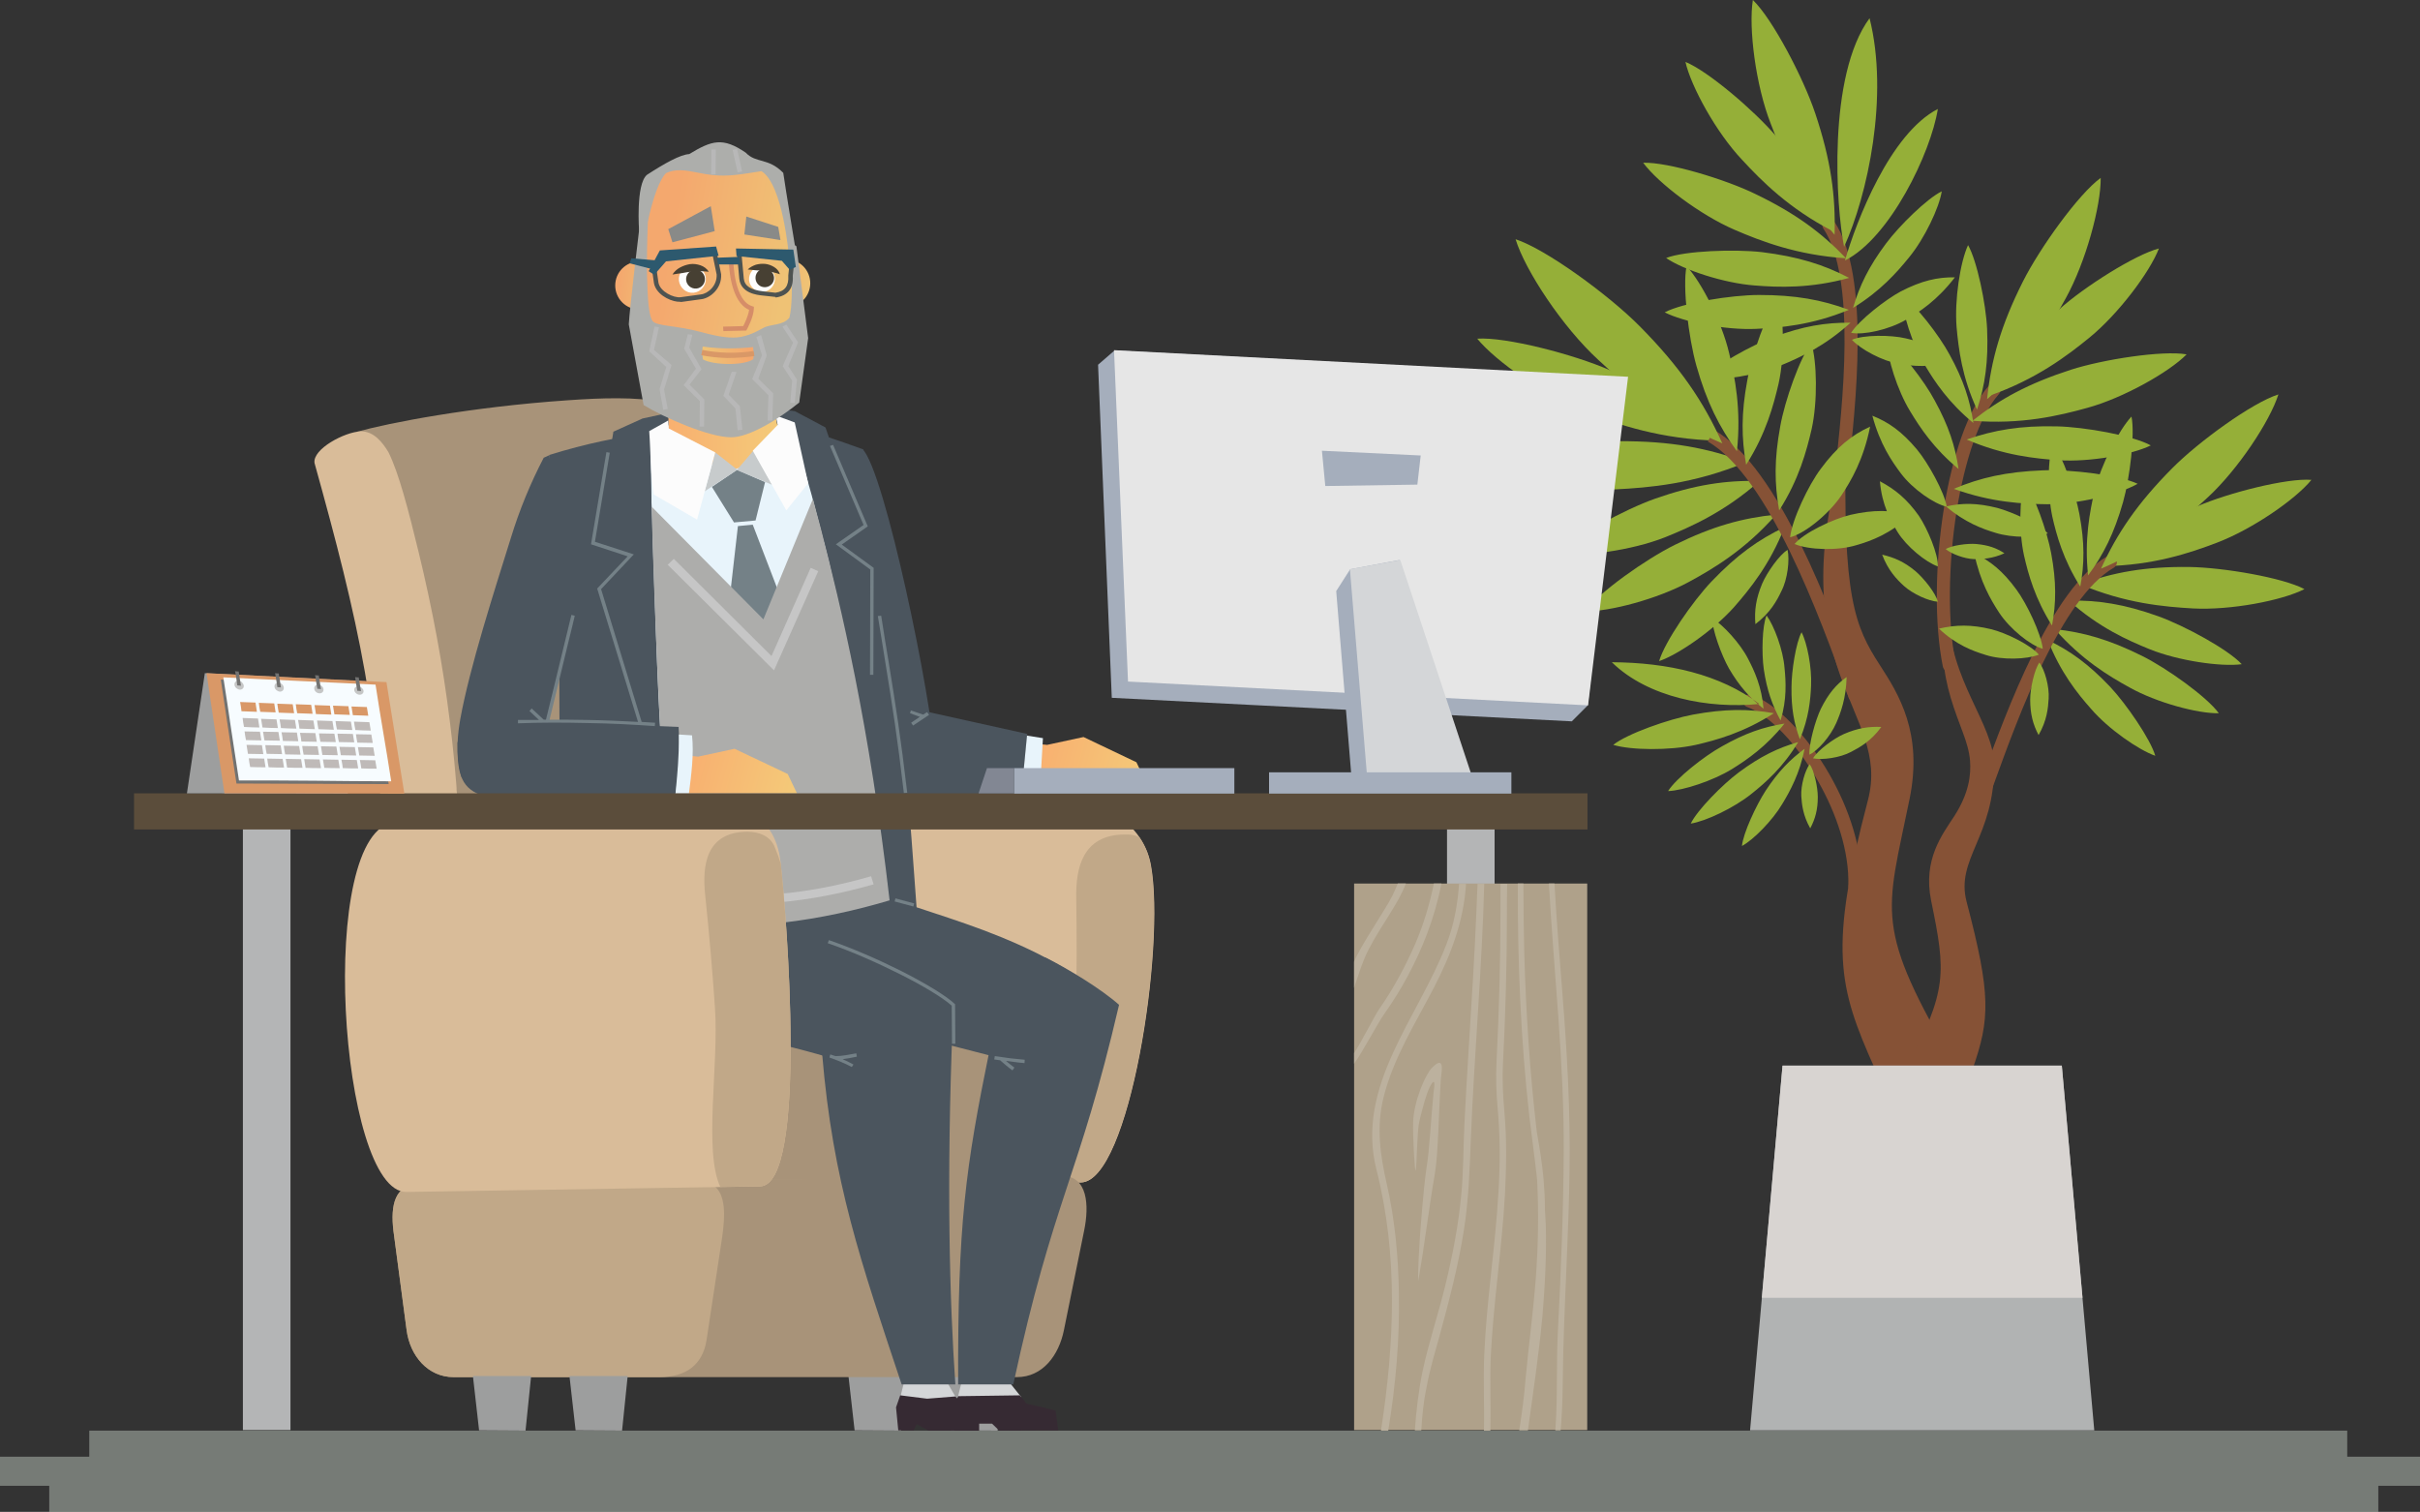 <svg width="493" height="308" viewBox="0 0 493 308" fill="none" xmlns="http://www.w3.org/2000/svg">
<rect x="0" y="0" width="493" height="308" fill="#333333" stroke="none"/>
<g clip-path="url(#clip0_349_5090)">
<path opacity="0.42" fill-rule="evenodd" clip-rule="evenodd" d="M493 302.693H0V296.758H493V302.693ZM478.178 296.758V291.45H18.185V296.758H478.178ZM484.506 308V302.693H10.033V308H484.506Z" fill="#D3DED3"/>
<path fill-rule="evenodd" clip-rule="evenodd" d="M233.39 159.222L231.509 155.284L220.734 150.148L213.323 151.746L211.556 151.575L211.328 159.279L233.39 159.222Z" fill="url(#paint0_linear_349_5090)"/>
<path fill-rule="evenodd" clip-rule="evenodd" d="M174.102 291.393L172.848 280.322H184.705L183.565 291.45L174.102 291.393ZM193.769 291.393L192.515 280.322H204.373L203.233 291.45L193.769 291.393Z" fill="#9D9E9E"/>
<path fill-rule="evenodd" clip-rule="evenodd" d="M146.111 167.497L206.938 162.247C222.501 160.877 232.706 166.698 234.473 176.285C237.494 192.95 230.083 240.773 220.221 240.887L142.349 241.743C128.667 242.029 129.864 168.924 146.111 167.497Z" fill="#D9BC99"/>
<path fill-rule="evenodd" clip-rule="evenodd" d="M232.078 170.521C233.275 172.233 234.073 174.174 234.415 176.285C237.436 192.949 230.025 240.773 220.163 240.887L216.572 240.944C214.747 232.898 218.966 216.975 219.194 205.904C219.365 198.371 219.365 190.495 219.251 182.905C219.137 176.913 220.505 170.065 229.056 170.008C230.196 169.951 231.223 170.122 232.078 170.521Z" fill="#C1A888"/>
<path d="M212.867 210.07H146.453V240.373H212.867V210.07Z" fill="#A89379"/>
<path fill-rule="evenodd" clip-rule="evenodd" d="M85.627 241.173L216.345 239.575C221.59 239.518 221.932 245.567 220.848 250.76L216.744 270.962C215.718 276.099 212.411 280.55 207.167 280.55H92.411C87.166 280.55 83.518 276.213 82.834 270.962L80.154 250.76C79.527 245.51 80.382 241.23 85.627 241.173Z" fill="#A89379"/>
<path fill-rule="evenodd" clip-rule="evenodd" d="M85.627 241.172L145.314 241.458C147.936 243.227 147.708 247.792 147.138 251.901L143.945 272.96C143.147 278.153 139.613 280.55 134.368 280.55H92.411C87.166 280.55 83.518 276.213 82.834 270.962L80.154 250.76C79.527 245.51 80.382 241.172 85.627 241.172Z" fill="#C1A888"/>
<path fill-rule="evenodd" clip-rule="evenodd" d="M91.098 216.005C104.153 205.676 134.709 194.49 147.764 184.161C154.49 162.418 152.723 110.428 145.426 89.484C142.405 80.809 129.977 80.524 115.554 81.551C95.716 82.921 79.127 86.174 72.799 87.943C82.49 112.825 92.523 151.403 93.264 164.301C94.006 176.97 93.835 189.982 91.098 216.005Z" fill="#A89379"/>
<path fill-rule="evenodd" clip-rule="evenodd" d="M64.077 94.334C63.621 91.481 70.234 88 73.426 87.886C76.163 87.772 77.987 90.225 79.127 92.109C81.236 96.332 83.175 103.808 85.284 112.482C88.134 124.238 90.243 135.595 91.612 146.724C94.462 169.209 94.462 190.838 92.239 213.095C91.213 221.484 75.536 220.228 76.277 211.325C77.189 200.996 78.215 191.808 78.158 180.965C77.987 147.58 72.856 125.893 64.077 94.334Z" fill="#D9BC99"/>
<path fill-rule="evenodd" clip-rule="evenodd" d="M227.803 204.762C222.558 200.482 215.774 196.487 211.271 194.205C201.238 189.24 192.344 186.786 182.14 183.305L181.114 177.769C169.998 174.002 127.47 171.035 121.199 177.312C122.681 188.498 124.677 199.056 127.983 206.018C137.104 208.072 160.42 212.41 172.278 216.519L185.732 210.926L212.525 217.831L227.803 204.762Z" fill="#4B555E"/>
<path fill-rule="evenodd" clip-rule="evenodd" d="M184.819 278.952L183.451 284.488L189.38 285.572L194.853 284.887L192.857 281.463L193.313 278.496L184.819 278.952Z" fill="#D4D6D8"/>
<path fill-rule="evenodd" clip-rule="evenodd" d="M196.506 279.123L195.023 285.058H200.781L208.078 284.659L205.798 281.805L204.373 278.552L196.506 279.123Z" fill="#D4D6D8"/>
<path fill-rule="evenodd" clip-rule="evenodd" d="M206.424 282.034H195.193C195.079 249.39 196.675 237.977 201.635 213.722C202.718 208.244 206.253 193.292 213.093 195.118C217.54 197.344 224.324 201.453 227.972 204.706C219.706 240.259 214.633 243.969 206.424 282.034Z" fill="#4B555E"/>
<path fill-rule="evenodd" clip-rule="evenodd" d="M167.488 214.693C169.655 240.773 175.355 257.038 183.678 282.034H194.624C193.484 265.37 192.743 241.115 194.111 207.502L167.488 214.693Z" fill="#4B555E"/>
<path fill-rule="evenodd" clip-rule="evenodd" d="M118.576 101.011C118.576 101.011 119.488 93.707 121.826 91.88C123.479 90.625 131.859 88.456 134.766 87.029C137.503 85.66 138.7 85.032 142.348 83.092C152.154 84.747 162.928 87.087 167.66 89.997C178.206 131.657 182.481 146.609 181.056 180.565L122.567 183.019C117.151 129.089 124.391 136.109 118.576 101.011Z" fill="#E8F4FB"/>
<path fill-rule="evenodd" clip-rule="evenodd" d="M181.398 157.224L178.092 121.043L175.697 91.481C180.201 95.761 189.892 142.615 190.519 154.77L181.398 157.224Z" fill="#4B555E"/>
<path fill-rule="evenodd" clip-rule="evenodd" d="M150.158 95.704L155.859 98.215L153.921 106.034L149.531 106.433L145.027 99.185L150.158 95.704ZM150.044 171.606L148.676 121.67L150.329 107.175L153.35 106.89L158.481 120.244L163.555 170.578L162.016 174.288L159.849 179.196L157.74 183.59L155.004 179.652L152.153 175.258L150.044 171.606Z" fill="#748187"/>
<path fill-rule="evenodd" clip-rule="evenodd" d="M132.258 88.228C132.258 88.228 133.512 128.347 134.14 141.758C135.223 164.928 138.13 201.281 138.13 201.281C133.968 202.08 120.173 201.053 115.27 200.14C115.27 193.063 114.586 182.848 114.301 168.695C113.788 146.952 114.073 142.215 113.845 128.747C113.617 116.705 111.85 95.019 111.85 95.019L111.907 92.679C119.432 90.34 126.044 89.027 132.258 88.228Z" fill="#4B555E"/>
<path fill-rule="evenodd" clip-rule="evenodd" d="M161.332 87.087C172.848 124.182 177.864 158.423 182.482 193.349C185.218 192.664 184.648 194.262 187.327 192.721C186.529 182.905 185.959 173.432 185.047 162.874C184.591 157.281 178.434 104.208 178.434 104.208L175.812 91.538C170.738 89.712 166.064 88 161.332 87.087Z" fill="#4B555E"/>
<path fill-rule="evenodd" clip-rule="evenodd" d="M158.538 87.201C158.538 87.201 154.604 95.019 149.36 95.59C143.887 96.218 136.191 87.258 136.191 87.258L135.678 73.79L155.687 73.676L158.538 87.201Z" fill="url(#paint1_linear_349_5090)"/>
<path fill-rule="evenodd" clip-rule="evenodd" d="M145.711 92.166L150.215 95.704L143.545 100.099L145.711 92.166Z" fill="#C7CBCC"/>
<path fill-rule="evenodd" clip-rule="evenodd" d="M153.465 91.824L150.102 95.761L157.342 98.786L153.465 91.824Z" fill="#C7CBCC"/>
<path fill-rule="evenodd" clip-rule="evenodd" d="M124.961 87.943L130.89 85.26L136.134 84.119L136.191 86.63L132.486 87.886L132.885 112.996L121.312 110.2L124.961 87.943Z" fill="#4B555E"/>
<path fill-rule="evenodd" clip-rule="evenodd" d="M136.191 87.258L145.712 92.166L142.006 105.862L133.17 100.726C132.429 95.59 132.6 92.566 132.258 87.829L136.134 85.66L136.191 87.258Z" fill="#FCFCFC"/>
<path fill-rule="evenodd" clip-rule="evenodd" d="M168.173 87.087L161.96 83.777L157.627 83.149L158.368 86.63L163.214 91.823L167.888 110.485C167.888 110.485 174.729 106.376 174.672 106.091L168.173 87.087Z" fill="#4B555E"/>
<path fill-rule="evenodd" clip-rule="evenodd" d="M158.425 86.573L153.352 91.823L160.192 103.979L164.639 98.443L161.903 86.059L158.026 84.633L158.425 86.573Z" fill="#FCFCFC"/>
<path fill-rule="evenodd" clip-rule="evenodd" d="M94.063 158.423L110.595 151.746L116.296 125.608L111.906 92.737L110.766 93.25C108.086 98.387 105.806 103.922 104.096 109.515C100.675 120.472 95.716 135.824 93.778 146.438C93.322 149.178 92.637 153.401 94.063 158.423Z" fill="#4B555E"/>
<path fill-rule="evenodd" clip-rule="evenodd" d="M111.507 149.12L111.393 149.006L111.507 149.12Z" fill="#566669"/>
<path fill-rule="evenodd" clip-rule="evenodd" d="M114.472 153.115L111.508 149.178L114.472 153.115Z" fill="#566669"/>
<path fill-rule="evenodd" clip-rule="evenodd" d="M111.451 149.007L110.881 148.265L111.451 149.007Z" fill="#566669"/>
<path d="M133.397 201.966C130.832 201.966 128.095 201.852 124.789 201.567L124.903 200.425C129.749 200.825 133.511 200.939 137.217 200.711L136.134 187.756L137.274 187.642L138.471 201.738L137.901 201.795C136.419 201.909 134.936 201.966 133.397 201.966ZM128.266 185.987C124.675 185.987 120.97 185.53 116.295 184.56L116.523 183.419C121.027 184.389 124.618 184.788 128.095 184.846L127.924 178.283L129.065 178.226L129.293 185.93H128.723C128.552 185.987 128.438 185.987 128.266 185.987Z" fill="#748187"/>
<path fill-rule="evenodd" clip-rule="evenodd" d="M207.736 284.259L209.161 285.971L211.441 286.485L215.033 287.341L215.603 291.393L203.574 291.45L202.092 290.023H199.47V291.45H194.396L193.883 287.341L195.194 284.43L207.736 284.259Z" fill="#362A33"/>
<path fill-rule="evenodd" clip-rule="evenodd" d="M199.299 287.626L199.356 291.45H189.152L186.758 290.137L186.131 291.393H182.995L182.539 286.713L183.394 284.259L188.867 284.944L194.625 284.488L196.734 286.713L199.299 287.626Z" fill="#362A33"/>
<path fill-rule="evenodd" clip-rule="evenodd" d="M188.41 144.897L209.275 149.52L208.021 162.303L180.201 162.988L182.424 147.123L188.41 144.897Z" fill="#4B555E"/>
<path fill-rule="evenodd" clip-rule="evenodd" d="M209.218 149.862L212.467 150.376L211.84 161.333L208.135 161.105L209.218 149.862Z" fill="#E8F4FB"/>
<path fill-rule="evenodd" clip-rule="evenodd" d="M132.771 103.237L155.517 126.179L165.608 101.639C165.893 102.666 166.862 106.49 167.204 107.631C171.309 123.496 177.123 147.637 181.228 183.419C167.888 187.413 150.9 190.21 137.104 187.528C136.705 183.704 136.42 179.823 136.135 175.943C135.394 165.613 134.881 155.227 134.311 144.897C134.026 139.305 133.798 133.655 133.57 127.948C133.342 122.013 133.114 116.135 132.943 110.314C132.943 109.515 132.771 104.093 132.771 103.237Z" fill="#ADADAB"/>
<path fill-rule="evenodd" clip-rule="evenodd" d="M137.274 113.852L157.169 133.655L165.15 115.678L166.69 116.363L157.682 136.565L136.02 115.05L137.274 113.852ZM177.977 180.166C171.307 182.049 165.036 183.248 158.822 183.818C152.609 184.389 146.509 184.275 140.181 183.533L140.352 181.821C146.566 182.506 152.552 182.62 158.651 182.106C164.751 181.593 170.908 180.394 177.464 178.511L177.977 180.166Z" fill="#C6C6C6"/>
<path fill-rule="evenodd" clip-rule="evenodd" d="M135.051 58.667C134.766 61.349 132.372 63.289 129.692 63.004C127.013 62.719 125.075 60.322 125.36 57.639C125.645 54.957 128.039 53.017 130.719 53.302C133.398 53.588 135.336 55.984 135.051 58.667Z" fill="url(#paint2_linear_349_5090)"/>
<path fill-rule="evenodd" clip-rule="evenodd" d="M165.037 58.21C164.752 60.892 162.358 62.833 159.679 62.547C156.999 62.262 155.061 59.865 155.346 57.183C155.631 54.501 158.026 52.56 160.705 52.846C163.384 53.131 165.323 55.528 165.037 58.21Z" fill="url(#paint3_linear_349_5090)"/>
<path fill-rule="evenodd" clip-rule="evenodd" d="M162.015 64.202C162.871 74.988 159.678 77.67 160.191 82.578C157.968 83.377 152.552 86.174 147.022 86.002C141.493 85.888 135.849 82.807 133.398 82.407C131.402 77.328 128.153 67.341 130.034 51.818C131.231 44.571 131.802 38.521 134.595 35.268C137.73 31.673 143.089 31.273 150.044 32.415C163.27 34.698 160.818 48.794 162.015 64.202Z" fill="url(#paint4_linear_349_5090)"/>
<path fill-rule="evenodd" clip-rule="evenodd" d="M138.015 61.463C136.134 61.235 133.626 59.808 133.227 57.696L132.885 55.3L133.797 55.185L134.139 57.582C134.481 59.408 137.217 60.721 138.643 60.55L142.804 59.979C144.229 59.808 146.111 58.21 145.996 55.927L145.084 51.533L145.996 51.362L146.909 55.87C147.08 58.781 144.685 60.721 142.918 60.949L138.757 61.52C138.586 61.463 138.3 61.463 138.015 61.463Z" fill="#4E5351"/>
<path fill-rule="evenodd" clip-rule="evenodd" d="M136.135 46.682L144.8 42.002L145.598 47.082L136.99 49.364L136.135 46.682Z" fill="#898A88"/>
<path fill-rule="evenodd" clip-rule="evenodd" d="M152.04 44.114L151.641 47.767L158.995 48.908L158.539 46.226L152.04 44.114Z" fill="#898A88"/>
<path fill-rule="evenodd" clip-rule="evenodd" d="M143.774 57.183C143.603 58.667 142.235 59.808 140.753 59.637C139.27 59.466 138.187 58.096 138.301 56.612C138.472 55.072 139.84 53.987 141.323 54.158C142.862 54.33 143.945 55.699 143.774 57.183Z" fill="#FEFEFE"/>
<path fill-rule="evenodd" clip-rule="evenodd" d="M157.854 57.126C157.683 58.552 156.372 59.637 154.947 59.465C153.522 59.294 152.439 57.982 152.61 56.555C152.781 55.128 154.092 54.044 155.517 54.215C156.942 54.386 158.025 55.699 157.854 57.126Z" fill="#FEFEFE"/>
<path fill-rule="evenodd" clip-rule="evenodd" d="M136.99 55.927C137.389 55.3 137.902 54.843 138.529 54.501C139.157 54.158 139.841 53.93 140.525 53.816C141.266 53.702 142.007 53.816 142.691 54.044C143.375 54.272 144.002 54.729 144.401 55.357C143.66 55.3 143.033 55.242 142.463 55.242C141.893 55.242 141.323 55.3 140.696 55.357C140.126 55.414 139.556 55.528 138.928 55.642C138.358 55.699 137.731 55.813 136.99 55.927Z" fill="#474033"/>
<path fill-rule="evenodd" clip-rule="evenodd" d="M152.324 54.9C152.78 54.444 153.35 54.158 153.977 53.93C154.604 53.759 155.232 53.702 155.859 53.759C156.486 53.816 157.113 54.044 157.683 54.386C158.253 54.729 158.709 55.242 158.88 55.87C158.253 55.642 157.74 55.528 157.227 55.414C156.714 55.3 156.201 55.242 155.688 55.185C155.175 55.128 154.661 55.071 154.091 55.071C153.521 55.014 152.951 54.957 152.324 54.9Z" fill="#474033"/>
<path fill-rule="evenodd" clip-rule="evenodd" d="M132.145 55.242L133.285 55.984L135.679 53.245L146.396 52.103L145.883 50.22L134.425 51.019L132.145 55.242Z" fill="#2D596E"/>
<path fill-rule="evenodd" clip-rule="evenodd" d="M143.602 57.069C143.488 58.096 142.576 58.895 141.493 58.781C140.466 58.667 139.668 57.754 139.782 56.669C139.896 55.642 140.808 54.843 141.892 54.957C142.975 55.071 143.716 56.041 143.602 57.069Z" fill="#474033"/>
<path fill-rule="evenodd" clip-rule="evenodd" d="M157.684 56.84C157.57 57.868 156.658 58.609 155.575 58.495C154.549 58.381 153.808 57.468 153.922 56.384C154.036 55.357 154.948 54.615 156.031 54.729C157 54.9 157.798 55.813 157.684 56.84Z" fill="#474033"/>
<path fill-rule="evenodd" clip-rule="evenodd" d="M130.433 44.856L132.086 42.688C132.086 42.688 131.573 52.389 131.915 59.18C132.029 62.205 132.371 64.659 132.941 65.401C133.853 66.485 137.616 66.257 142.747 67.626C144.856 68.197 147.136 68.768 149.416 68.768C151.583 68.768 153.521 67.912 155.459 66.828C157.112 65.915 159.393 66.428 160.818 64.716C161.958 59.865 160.761 49.307 160.761 49.307L162.243 50.163L164.637 68.882L162.813 82.008C158.709 85.318 152.723 89.084 148.96 89.084C144.4 89.084 135.336 85.09 131.117 82.522L128.096 66.086C128.21 63.289 130.433 44.856 130.433 44.856Z" fill="#ADAEAB"/>
<path fill-rule="evenodd" clip-rule="evenodd" d="M147.366 67.455L147.309 66.542L151.413 66.428C151.698 65.857 152.439 64.373 152.61 63.118C148.734 61.52 148.506 53.93 148.506 53.645H149.418C149.418 53.702 149.646 61.292 153.237 62.376L153.579 62.49V62.833C153.522 64.659 152.211 66.999 152.154 67.113L152.04 67.341L147.366 67.455Z" fill="#D68D68"/>
<path fill-rule="evenodd" clip-rule="evenodd" d="M130.205 47.139C130.205 47.139 129.464 37.551 131.802 35.611C135.507 33.214 138.585 31.502 140.41 31.388C145.027 28.591 147.251 27.907 151.925 31.102C154.034 33.328 156.486 32.073 159.564 35.211C159.906 37.722 162.472 53.245 162.472 53.245L160.704 52.104C160.704 52.104 159.507 37.551 155.118 34.869C154.091 35.04 153.236 35.154 152.552 35.268C148.448 35.896 146.338 36.01 142.348 35.211C139.612 34.641 137.616 34.355 135.678 35.268C132.942 38.065 131.117 49.422 131.117 49.422L130.205 47.139Z" fill="#ADAEAB"/>
<path fill-rule="evenodd" clip-rule="evenodd" d="M157.968 60.493L155.346 60.208C154.263 60.093 150.956 59.751 150.614 56.84L150.158 51.875L151.07 51.818L151.526 56.783C151.697 58.267 152.952 59.066 155.46 59.351L157.968 59.637C159.907 59.351 160.705 58.267 160.591 56.156V56.099L160.876 53.416L161.788 53.53L161.503 56.213C161.674 58.781 160.477 60.264 158.025 60.607L157.968 60.493Z" fill="#4E5351"/>
<path fill-rule="evenodd" clip-rule="evenodd" d="M162.129 54.387L160.875 54.957L159.279 53.131L150.044 52.161L149.93 50.62L161.616 50.848L162.129 54.387Z" fill="#2D596E"/>
<path fill-rule="evenodd" clip-rule="evenodd" d="M133.341 53.017L128.61 52.617L128.268 53.644L133.569 55.014L133.341 53.017Z" fill="#2D596E"/>
<path fill-rule="evenodd" clip-rule="evenodd" d="M142.519 86.916L142.576 81.722L139.27 78.469L141.778 75.103L139.384 71.051L140.125 68.083L141.037 68.197L140.41 70.822L142.918 75.217L140.467 78.355L143.488 81.38L143.431 86.916H142.519Z" fill="#B8B8B8"/>
<path fill-rule="evenodd" clip-rule="evenodd" d="M135.108 83.491L134.367 79.268L135.735 74.76L132.258 71.564L133.341 66.542L134.253 66.656L133.227 71.279L136.818 74.36L135.279 79.325L136.02 83.32L135.108 83.491Z" fill="#B8B8B8"/>
<path d="M144.917 30.445L144.871 35.524L145.783 35.533L145.829 30.453L144.917 30.445Z" fill="#B8B8B8"/>
<path fill-rule="evenodd" clip-rule="evenodd" d="M150.272 35.097L149.246 30.532L150.158 30.36L151.184 34.926L150.272 35.097Z" fill="#B8B8B8"/>
<path fill-rule="evenodd" clip-rule="evenodd" d="M156.372 85.66L156.543 80.524L153.236 77.214L155.232 72.363L154.091 68.653L155.061 68.254L156.201 72.42L154.49 77.157L157.512 80.124L157.341 85.66H156.372Z" fill="#B8B8B8"/>
<path fill-rule="evenodd" clip-rule="evenodd" d="M160.989 82.008L161.388 77.556L159.45 74.589L161.559 69.795L159.393 66.542L160.191 66.143L162.585 69.738L160.59 74.589L162.357 77.328L161.901 82.122L160.989 82.008Z" fill="#B8B8B8"/>
<path fill-rule="evenodd" clip-rule="evenodd" d="M150.786 53.873H146.226L146.055 52.503L150.672 52.332L150.786 53.873Z" fill="#2D596E"/>
<path fill-rule="evenodd" clip-rule="evenodd" d="M153.407 70.708C153.521 71.393 153.521 72.648 153.464 73.162C151.583 74.532 145.369 74.418 143.203 73.219C143.089 72.706 143.032 71.279 143.146 70.594C147.023 71.165 150.956 70.993 153.407 70.708Z" fill="url(#paint5_linear_349_5090)"/>
<path fill-rule="evenodd" clip-rule="evenodd" d="M143.089 71.279C144.686 71.621 146.453 71.792 148.106 71.85C150.158 71.907 152.097 71.735 153.522 71.507L153.693 72.534C152.268 72.763 150.215 72.934 148.106 72.934C146.339 72.877 144.515 72.706 142.861 72.363L143.089 71.279Z" fill="#D99867"/>
<path fill-rule="evenodd" clip-rule="evenodd" d="M150.273 87.657L149.817 83.206L147.365 80.638L149.075 75.73L150.045 75.787L148.448 80.41L150.729 82.749L151.242 87.543L150.273 87.657Z" fill="#B8B8B8"/>
<path fill-rule="evenodd" clip-rule="evenodd" d="M97.996 161.961L125.36 162.246H137.503C137.902 160.534 138.643 153.686 138.244 148.093L107.289 146.838L93.208 151.175C93.151 156.711 93.55 160.42 97.996 161.961Z" fill="#4B555E"/>
<path fill-rule="evenodd" clip-rule="evenodd" d="M162.357 161.619L160.476 157.681L149.645 152.545L142.234 154.143L140.466 153.972L140.238 161.619H162.357Z" fill="url(#paint6_linear_349_5090)"/>
<path fill-rule="evenodd" clip-rule="evenodd" d="M138.301 149.634L140.981 149.805C141.38 153.629 140.867 157.567 140.354 161.619H137.617C137.959 158.023 138.358 154.2 138.301 149.634Z" fill="#E8F4FB"/>
<path fill-rule="evenodd" clip-rule="evenodd" d="M97.598 291.393L96.344 280.322H108.201L107.061 291.45L97.598 291.393ZM117.265 291.393L116.011 280.322H127.869L126.729 291.45L117.265 291.393Z" fill="#9D9E9E"/>
<path fill-rule="evenodd" clip-rule="evenodd" d="M80.496 167.497L134.653 163.045C150.273 161.79 157.855 165.784 158.995 175.486C160.192 185.473 164.695 241.515 154.833 241.686L82.833 242.827C69.151 243.113 64.248 168.866 80.496 167.497Z" fill="#D9BC99"/>
<path fill-rule="evenodd" clip-rule="evenodd" d="M159.05 175.943C160.304 187.014 164.58 241.515 154.832 241.686L146.737 241.8C143.316 234.381 146.452 217.089 145.654 205.333C145.14 197.8 144.456 189.925 143.658 182.335C143.031 176.342 143.772 169.494 152.266 169.437C154.661 169.437 156.998 170.35 157.853 172.633C158.309 173.717 158.708 174.801 159.05 175.943Z" fill="#C1A888"/>
<path fill-rule="evenodd" clip-rule="evenodd" d="M109.797 146.667L107.859 144.84L108.315 144.327L110.766 146.609H111.222C112.02 143.414 113.674 136.565 114.928 131.372C115.612 128.519 116.182 126.179 116.41 125.266L117.094 125.437C116.866 126.464 116.296 128.747 115.612 131.543C114.358 136.679 112.761 143.414 111.963 146.609C114.472 146.609 116.98 146.609 119.488 146.667C123.137 146.724 126.728 146.895 129.978 147.066L121.655 119.901L127.868 113.338L120.4 110.884L123.536 92.109L124.22 92.223L121.199 110.371L129.123 112.939L122.453 120.015L130.719 147.066H130.662C131.631 147.123 132.543 147.18 133.455 147.237L133.398 147.922C129.351 147.637 124.505 147.351 119.488 147.294C114.814 147.18 109.968 147.18 105.521 147.351V146.667C106.89 146.667 108.315 146.667 109.797 146.667ZM169.712 90.625L176.781 107.232L171.479 110.941L177.978 115.678L177.921 137.478H177.237L177.294 116.021L170.282 110.884L175.926 106.947L169.085 90.853L169.712 90.625ZM179.517 125.437C180.03 128.861 180.543 131.886 180.999 134.625C182.538 144.155 183.451 149.862 184.819 161.504L184.135 161.561C182.767 149.919 181.854 144.213 180.315 134.682C179.916 132.057 179.403 129.089 178.833 125.494L179.517 125.437ZM185.56 144.726L188.068 145.582L188.866 145.069L189.265 145.639L186.016 147.808L185.617 147.237L187.384 146.039L185.389 145.297L185.56 144.726ZM182.424 183.019L186.244 184.047L186.073 184.674L182.253 183.647L182.424 183.019ZM206.254 218.06C205.797 217.717 205.341 217.375 204.942 217.032C204.543 216.69 204.144 216.347 203.745 216.005C203.289 215.948 202.89 215.891 202.548 215.834L202.662 215.149C203.46 215.263 204.714 215.434 205.912 215.606C206.938 215.72 208.021 215.834 208.762 215.891L208.705 216.576C207.964 216.519 206.881 216.405 205.797 216.233L204.942 216.119C205.056 216.233 205.227 216.347 205.341 216.462C205.74 216.804 206.197 217.146 206.653 217.489L206.254 218.06ZM173.531 217.375C172.676 216.918 171.821 216.519 171.08 216.233C170.225 215.891 169.484 215.606 168.971 215.434L169.142 214.807C169.427 214.921 169.826 215.035 170.225 215.149C171.593 215.149 172.904 214.864 174.158 214.635L174.443 214.578L174.557 215.263L174.272 215.32C173.474 215.491 172.562 215.663 171.65 215.777C172.334 216.062 173.132 216.462 173.873 216.861L173.531 217.375ZM193.94 212.581L193.883 204.877C192.116 203.279 188.068 200.825 183.28 198.428C178.719 196.145 173.474 193.805 168.629 192.15L168.857 191.523C173.702 193.178 179.004 195.517 183.565 197.8C188.524 200.311 192.686 202.822 194.453 204.477L194.567 204.591L194.624 212.638H193.94V212.581Z" fill="#748187"/>
<path fill-rule="evenodd" clip-rule="evenodd" d="M398.709 217.717C381.55 188.555 384.229 186.329 389.018 162.76C391.754 149.349 386.852 141.473 382.918 135.424C377.902 127.663 375.279 121.67 376.077 89.769C361.826 137.536 385.427 144.441 380.524 163.045C372.6 193.235 374.367 200.825 381.949 217.717H398.709Z" fill="#865236"/>
<path fill-rule="evenodd" clip-rule="evenodd" d="M371.459 46.568C371.06 45.941 371.231 45.142 371.858 44.742C372.485 44.343 373.283 44.514 373.682 45.142C381.036 56.156 378.072 82.465 376.476 96.789L376.304 98.044C376.247 98.786 375.563 99.3 374.822 99.243C374.081 99.186 373.568 98.501 373.625 97.759L373.796 96.504C375.392 82.465 378.243 56.784 371.459 46.568Z" fill="#865236"/>
<path fill-rule="evenodd" clip-rule="evenodd" d="M343.355 12.612C347.973 14.496 357.322 22.485 361.769 27.678C367.641 34.584 370.89 40.348 373.341 47.082C364.505 42.516 358.918 36.924 354.871 32.529C349.626 26.994 344.496 17.634 343.355 12.612Z" fill="#95AF38"/>
<path fill-rule="evenodd" clip-rule="evenodd" d="M377.274 69.224C379.554 68.197 385.198 68.197 388.276 68.939C392.324 69.852 395.117 71.279 397.796 73.562C393.236 74.988 389.587 74.589 386.908 74.132C383.487 73.562 379.041 71.165 377.274 69.224ZM377.103 67.798C379.611 68.311 384.856 67.17 388.333 65.115C391.069 63.517 394.604 61.235 398.252 56.498C394.718 56.441 391.468 57.183 387.25 59.352C384.057 61.064 378.756 65.23 377.103 67.798ZM395.573 38.978C395.06 42.288 392.096 48.566 388.903 52.446C386.452 55.471 383.031 59.352 377.502 62.718C378.813 58.21 380.694 54.329 384.229 49.593C386.908 45.997 392.609 40.405 395.573 38.978ZM394.775 22.2C385.027 27.222 378.186 45.027 375.848 53.074C385.027 48.451 393.35 31.16 394.775 22.2ZM380.865 3.709C372.257 15.409 374.024 42.174 375.677 50.278C380.466 39.777 384.856 19.575 380.865 3.709ZM357.093 0C361.084 3.824 367.411 15.922 369.806 23.113C372.998 32.643 373.967 39.891 373.739 47.824C366.499 39.434 363.079 31.388 360.741 25.224C357.663 17.406 356.181 5.65 357.093 0ZM334.746 33.157C339.763 32.986 351.506 36.524 357.663 39.549C365.815 43.486 371.117 47.424 376.076 52.617C366.157 51.99 358.746 49.136 353.33 46.796C346.319 43.772 337.824 37.323 334.746 33.157ZM339.421 52.56C343.24 51.077 353.33 50.734 358.917 51.362C366.271 52.275 371.459 53.873 376.704 56.612C368.837 58.781 362.338 58.553 357.435 58.153C351.221 57.697 342.898 54.957 339.421 52.56ZM339.136 63.632C342.784 61.691 352.703 60.093 358.347 60.093C365.758 60.093 371.117 61.064 376.647 63.118C369.065 66.257 362.623 66.77 357.72 66.999C351.506 67.284 342.898 65.572 339.136 63.632ZM346.889 77.157C350.48 77.614 357.891 76.472 362.851 74.418C366.727 72.82 371.801 70.48 376.989 65.743C371.915 65.686 367.354 66.428 361.369 68.654C356.808 70.309 349.283 74.532 346.889 77.157Z" fill="#95AF38"/>
<path fill-rule="evenodd" clip-rule="evenodd" d="M405.208 78.527C405.721 77.956 406.519 77.899 407.089 78.413C407.659 78.926 407.716 79.725 407.203 80.296C403.212 84.804 400.305 93.821 398.652 103.808C396.885 114.765 396.714 126.807 398.424 135.253C398.595 135.995 398.082 136.68 397.398 136.851C396.656 137.022 395.972 136.509 395.801 135.824C394.034 127.092 394.205 114.708 396.029 103.466C397.74 92.965 400.875 83.435 405.208 78.527Z" fill="#865236"/>
<path fill-rule="evenodd" clip-rule="evenodd" d="M388.277 217.717C396.771 201.738 396.429 198.2 393.408 183.476C391.698 175.087 395.688 170.008 398.14 166.241C401.104 161.619 401.56 157.909 401.332 154.942C400.99 151.004 399.109 147.922 397.399 142.158C395.916 137.136 395.004 131.03 396.714 124.01C397.228 139.133 406.121 147.18 406.235 155.855C406.349 170.521 398.311 174.916 400.648 183.761C405.608 202.651 405.437 207.559 401.845 217.831H388.277V217.717Z" fill="#865236"/>
<path fill-rule="evenodd" clip-rule="evenodd" d="M322.945 124.524C325.739 120.643 335.316 113.909 341.188 110.999C348.941 107.175 355.041 105.52 361.824 104.835C355.554 111.969 349.055 115.85 344.095 118.532C337.71 122.013 327.848 124.638 322.945 124.524Z" fill="#95AF38"/>
<path fill-rule="evenodd" clip-rule="evenodd" d="M337.996 134.682C339.136 130.744 344.837 122.469 348.713 118.418C353.844 113.053 358.234 109.914 363.535 107.403C360.571 114.993 356.466 120.016 353.274 123.668C349.113 128.348 341.987 133.313 337.996 134.682Z" fill="#95AF38"/>
<path fill-rule="evenodd" clip-rule="evenodd" d="M317.473 112.768C320.722 109.287 331.04 103.751 337.197 101.582C345.349 98.729 351.62 97.816 358.461 97.987C351.392 104.265 344.437 107.346 339.192 109.458C332.409 112.14 322.318 113.51 317.473 112.768Z" fill="#95AF38"/>
<path fill-rule="evenodd" clip-rule="evenodd" d="M302.594 94.906C307.724 92.166 321.805 89.883 329.786 89.883C340.333 89.826 347.858 91.253 355.725 94.164C345.064 98.615 335.886 99.357 328.988 99.699C320.095 100.042 307.895 97.645 302.594 94.906Z" fill="#95AF38"/>
<path fill-rule="evenodd" clip-rule="evenodd" d="M300.941 68.996C306.756 68.597 320.609 72.192 327.906 75.388C337.597 79.611 343.982 83.948 349.968 89.769C338.395 89.484 329.673 86.516 323.174 84.005C314.908 80.752 304.704 73.619 300.941 68.996Z" fill="#95AF38"/>
<path fill-rule="evenodd" clip-rule="evenodd" d="M349.227 87.601C362.51 95.362 372.999 124.296 378.7 140.047L379.213 141.531L376.705 142.444L376.249 140.96C370.662 125.551 360.344 97.188 347.916 89.94L349.227 87.601Z" fill="#865236"/>
<path fill-rule="evenodd" clip-rule="evenodd" d="M362.281 60.607C359.943 63.575 356.865 72.363 355.953 77.499C354.699 84.233 354.756 89.255 355.725 94.677C359.772 88.342 361.312 82.521 362.338 78.127C363.592 72.477 363.421 64.374 362.281 60.607Z" fill="#95AF38"/>
<path fill-rule="evenodd" clip-rule="evenodd" d="M343.584 54.215C342.729 58.381 343.983 68.825 345.579 74.475C347.688 81.951 350.253 86.973 353.845 91.938C354.757 83.492 353.446 76.815 352.249 71.907C350.767 65.572 346.605 57.468 343.584 54.215Z" fill="#95AF38"/>
<path fill-rule="evenodd" clip-rule="evenodd" d="M308.752 48.737C314.909 50.734 327.735 60.093 334.006 66.428C342.272 74.76 347.061 81.837 350.88 90.34C339.023 85.261 331.27 78.584 325.626 73.333C318.329 66.656 310.69 55.071 308.752 48.737Z" fill="#95AF38"/>
<path fill-rule="evenodd" clip-rule="evenodd" d="M369.007 69.909C366.67 72.877 363.592 81.665 362.679 86.802C361.425 93.593 361.482 98.558 362.451 103.979C366.499 97.645 368.038 91.824 369.064 87.429C370.318 81.779 370.147 73.619 369.007 69.909Z" fill="#95AF38"/>
<path fill-rule="evenodd" clip-rule="evenodd" d="M364.676 109.458C365.075 105.862 368.438 98.786 370.947 95.476C374.196 91.082 377.217 88.628 380.98 86.915C379.612 93.707 377.103 97.93 375.108 100.954C372.429 104.892 367.583 108.716 364.676 109.458Z" fill="#95AF38"/>
<path fill-rule="evenodd" clip-rule="evenodd" d="M365.588 110.828C367.412 108.602 373.341 105.749 376.932 104.893C381.664 103.808 385.255 103.865 389.246 104.893C385.198 108.716 381.208 110.2 378.187 111.056C374.31 112.254 368.438 112.026 365.588 110.828Z" fill="#95AF38"/>
<path fill-rule="evenodd" clip-rule="evenodd" d="M452.012 145.297C449.618 141.987 441.408 136.109 436.335 133.598C429.665 130.288 424.477 128.804 418.605 128.176C424.021 134.34 429.551 137.707 433.826 140.047C439.299 143.128 447.793 145.411 452.012 145.297Z" fill="#95AF38"/>
<path fill-rule="evenodd" clip-rule="evenodd" d="M439.071 153.971C438.101 150.604 433.199 143.471 429.892 139.932C425.503 135.31 421.74 132.57 417.18 130.402C419.745 136.965 423.222 141.302 426.016 144.441C429.493 148.493 435.65 152.773 439.071 153.971Z" fill="#95AF38"/>
<path fill-rule="evenodd" clip-rule="evenodd" d="M456.686 135.31C453.892 132.285 445.056 127.491 439.697 125.551C432.686 123.04 427.327 122.241 421.455 122.355C427.555 127.834 433.484 130.459 437.987 132.285C443.802 134.625 452.524 135.881 456.686 135.31Z" fill="#95AF38"/>
<path fill-rule="evenodd" clip-rule="evenodd" d="M469.456 120.015C465.066 117.676 452.981 115.621 446.083 115.507C437.019 115.393 430.52 116.591 423.793 119.045C432.971 122.926 440.838 123.611 446.767 123.953C454.406 124.353 464.895 122.355 469.456 120.015Z" fill="#95AF38"/>
<path fill-rule="evenodd" clip-rule="evenodd" d="M470.881 97.759C465.921 97.359 454.007 100.384 447.679 103.123C439.356 106.719 433.883 110.371 428.695 115.336C438.672 115.165 446.14 112.654 451.669 110.542C458.852 107.803 467.631 101.754 470.881 97.759Z" fill="#95AF38"/>
<path fill-rule="evenodd" clip-rule="evenodd" d="M429.264 113.339C429.891 112.996 430.689 113.167 431.088 113.852C431.431 114.48 431.259 115.279 430.575 115.679C419.972 121.842 411.136 146.039 406.347 159.279L405.891 160.535C405.663 161.219 404.865 161.562 404.181 161.334C403.497 161.105 403.155 160.306 403.383 159.621L403.839 158.366C408.799 144.784 417.863 119.959 429.264 113.339Z" fill="#865236"/>
<path fill-rule="evenodd" clip-rule="evenodd" d="M418.149 90.226C420.144 92.794 422.824 100.384 423.622 104.778C424.705 110.599 424.648 114.936 423.793 119.502C420.315 114.023 418.947 109.001 418.092 105.235C417.066 100.384 417.18 93.421 418.149 90.226Z" fill="#95AF38"/>
<path fill-rule="evenodd" clip-rule="evenodd" d="M434.224 84.861C434.965 88.457 433.882 97.416 432.514 102.267C430.69 108.659 428.523 112.996 425.388 117.219C424.59 109.972 425.73 104.265 426.699 99.984C428.067 94.563 431.659 87.601 434.224 84.861Z" fill="#95AF38"/>
<path fill-rule="evenodd" clip-rule="evenodd" d="M464.154 80.353C458.853 82.008 447.85 89.998 442.492 95.419C435.423 102.553 431.318 108.602 428.012 115.85C438.159 111.57 444.829 105.863 449.675 101.411C455.945 95.647 462.444 85.775 464.154 80.353Z" fill="#95AF38"/>
<path fill-rule="evenodd" clip-rule="evenodd" d="M412.39 98.158C414.386 100.726 417.065 108.316 417.863 112.711C418.946 118.532 418.889 122.869 418.034 127.434C414.557 121.956 413.188 116.934 412.333 113.167C411.25 108.316 411.421 101.354 412.39 98.158Z" fill="#95AF38"/>
<path fill-rule="evenodd" clip-rule="evenodd" d="M416.154 132.171C415.812 129.09 412.905 122.983 410.796 120.13C408.002 116.306 405.437 114.252 402.188 112.711C403.385 118.532 405.551 122.184 407.261 124.81C409.484 128.177 413.646 131.487 416.154 132.171Z" fill="#95AF38"/>
<path fill-rule="evenodd" clip-rule="evenodd" d="M415.356 133.369C413.759 131.429 408.686 128.918 405.607 128.176C401.56 127.206 398.481 127.263 395.004 128.062C398.481 131.372 401.902 132.628 404.524 133.427C407.888 134.511 412.904 134.34 415.356 133.369Z" fill="#95AF38"/>
<path fill-rule="evenodd" clip-rule="evenodd" d="M415.469 134.968C414.443 136.394 413.588 140.275 413.588 142.501C413.588 145.468 414.158 147.58 415.298 149.749C417.008 146.781 417.236 144.27 417.35 142.33C417.521 139.876 416.552 136.452 415.469 134.968Z" fill="#95AF38"/>
<path fill-rule="evenodd" clip-rule="evenodd" d="M364.163 112.026C362.51 112.996 359.944 116.648 358.975 118.931C357.721 121.956 357.379 124.353 357.607 127.149C360.628 124.866 361.996 122.355 362.909 120.415C364.163 118.018 364.619 114.08 364.163 112.026Z" fill="#95AF38"/>
<path fill-rule="evenodd" clip-rule="evenodd" d="M355.954 144.041C355.27 143.813 354.928 143.014 355.156 142.329C355.384 141.645 356.182 141.302 356.867 141.53C361.94 143.414 368.154 149.805 372.715 157.795C376.705 164.757 379.441 172.975 379.213 180.508C379.213 181.25 378.586 181.821 377.845 181.821C377.104 181.821 376.534 181.193 376.534 180.451C376.762 173.489 374.14 165.728 370.377 159.165C366.159 151.632 360.515 145.696 355.954 144.041Z" fill="#865236"/>
<path fill-rule="evenodd" clip-rule="evenodd" d="M427.954 36.239C423.45 39.492 415.526 50.563 412.106 57.354C407.602 66.314 405.607 73.391 404.809 81.323C413.132 74.075 417.635 66.542 420.828 60.778C424.932 53.359 428.011 41.946 427.954 36.239Z" fill="#95AF38"/>
<path fill-rule="evenodd" clip-rule="evenodd" d="M396.371 111.855C397.626 111.113 400.818 110.656 402.642 110.827C405.037 111.056 406.69 111.626 408.343 112.711C405.835 113.852 403.725 113.909 402.186 113.909C400.191 113.852 397.512 112.825 396.371 111.855ZM435.479 98.558C431.773 96.788 421.74 95.59 416.153 95.818C408.742 96.104 403.44 97.302 398.025 99.585C405.721 102.381 412.22 102.667 417.065 102.724C423.279 102.724 431.83 100.669 435.479 98.558ZM438.158 90.739C434.566 88.742 424.647 86.973 419.003 86.859C411.592 86.687 406.234 87.6 400.647 89.541C408.172 92.794 414.614 93.421 419.459 93.764C425.73 94.163 434.338 92.623 438.158 90.739ZM445.455 72.192C440.552 71.336 428.41 73.219 421.854 75.331C413.246 78.127 407.431 81.266 401.844 85.717C411.764 86.516 419.459 84.69 425.217 83.092C432.514 81.095 441.863 75.844 445.455 72.192ZM439.811 50.62C437.987 55.414 431.545 63.974 425.673 68.768C421.056 72.534 414.785 77.271 405.379 80.581C408.742 74.246 412.733 68.996 419.517 63.004C424.59 58.438 434.965 51.875 439.811 50.62ZM400.932 49.935C402.756 53.131 404.581 61.919 404.809 66.999C405.094 73.619 404.41 78.469 402.756 83.434C399.678 76.814 398.994 71.05 398.595 66.656C398.139 61.12 399.336 53.359 400.932 49.935ZM387.421 60.15C390.158 61.977 395.06 68.311 397.17 72.249C400.02 77.442 401.331 81.551 402.015 86.174C396.999 82.065 394.148 77.785 392.153 74.418C389.531 70.137 387.478 63.46 387.421 60.15ZM384.4 69.51C384.457 72.877 386.509 79.497 389.132 83.777C391.127 87.087 393.977 91.424 398.994 95.533C398.31 90.91 396.999 86.802 394.148 81.608C392.039 77.613 387.136 71.279 384.4 69.51ZM396.6 103.237C396.086 100.213 392.78 94.278 390.5 91.538C387.421 87.886 384.742 86.002 381.436 84.69C382.975 90.454 385.369 93.935 387.25 96.446C389.645 99.642 394.034 102.667 396.6 103.237ZM394.775 115.393C392.324 114.537 388.39 111.341 386.566 108.373C385.141 106.034 383.374 102.838 382.975 98.044C386.11 99.699 388.504 101.696 390.899 105.063C392.666 107.689 394.889 112.939 394.775 115.393ZM394.775 122.584C394.376 120.871 391.868 117.733 390.158 116.306C387.877 114.423 385.882 113.567 383.431 112.996C384.628 116.192 386.395 118.018 387.82 119.331C389.702 121.043 392.951 122.469 394.775 122.584ZM417.179 108.659C414.899 109.572 409.939 109.629 406.519 108.545C403.839 107.746 400.305 106.433 396.429 103.18C399.678 102.438 402.756 102.438 406.861 103.466C410.053 104.322 415.412 106.833 417.179 108.659Z" fill="#95AF38"/>
<path fill-rule="evenodd" clip-rule="evenodd" d="M369.35 154.485C370.262 152.887 373.568 150.433 375.677 149.52C378.471 148.322 380.694 147.979 383.259 148.093C381.207 150.947 378.87 152.259 377.103 153.172C374.879 154.371 371.231 154.884 369.35 154.485ZM368.609 153.743C370.319 152.944 372.884 150.034 374.081 147.294C374.993 145.183 376.077 142.272 376.191 137.935C374.081 139.419 372.485 141.302 370.946 144.384C369.806 146.781 368.495 151.517 368.609 153.743ZM367.012 128.804C368.152 130.973 369.122 135.995 368.951 139.647C368.837 142.5 368.495 146.267 366.67 150.604C365.473 147.408 364.903 144.27 364.96 139.989C364.96 136.679 365.872 130.916 367.012 128.804ZM359.886 125.38C358.974 127.434 358.86 133.141 359.316 136.337C359.943 140.56 361.027 143.642 362.737 146.781C364.048 142.501 363.82 138.791 363.535 135.995C363.25 132.399 361.426 127.491 359.886 125.38ZM348.827 125.951C351.05 127.32 354.528 131.087 356.124 134.226C357.378 136.622 358.917 139.932 359.259 144.384C356.466 142.158 354.357 139.818 352.247 136.223C350.651 133.427 348.77 128.176 348.827 125.951ZM328.361 134.91C335.715 142.101 348.086 144.441 358.404 143.414C350.423 137.364 339.763 134.967 328.361 134.91ZM328.646 151.746C331.497 149.463 339.991 146.495 344.893 145.582C351.392 144.384 356.238 144.384 361.369 145.297C355.269 149.235 349.682 150.775 345.464 151.746C340.048 152.944 332.238 152.83 328.646 151.746ZM339.82 161.162C342.898 161.048 348.998 159.05 352.875 156.654C355.896 154.77 359.829 152.088 363.535 147.408C359.259 148.093 355.554 149.349 350.822 152.031C347.174 154.028 341.416 158.594 339.82 161.162ZM344.437 167.782C347.459 167.325 353.274 164.586 356.865 161.676C359.658 159.45 363.25 156.311 366.328 151.175C362.167 152.373 358.632 154.085 354.243 157.338C350.936 159.792 345.749 165.043 344.437 167.782ZM354.87 172.347C357.207 171.092 361.084 167.154 363.079 163.787C364.675 161.162 366.613 157.624 367.639 152.545C364.675 154.713 362.281 157.167 359.715 161.048C357.777 164.015 355.098 169.779 354.87 172.347ZM368.666 155.683C369.578 156.939 370.319 160.363 370.319 162.36C370.319 164.929 369.806 166.812 368.78 168.752C367.297 166.127 367.069 163.901 366.955 162.189C366.841 160.021 367.696 156.996 368.666 155.683Z" fill="#95AF38"/>
<path fill-rule="evenodd" clip-rule="evenodd" d="M420.03 217.089H363.136L356.523 291.393H426.643L420.03 217.089Z" fill="#B1B3B3"/>
<path fill-rule="evenodd" clip-rule="evenodd" d="M420.03 217.089H363.137L358.918 264.399H424.248L420.03 217.089Z" fill="#D8D4D1"/>
<path d="M59.174 167.896H49.482V291.336H59.174V167.896Z" fill="#B4B5B6"/>
<path d="M304.476 167.896H294.785V180.28H304.476V167.896Z" fill="#B4B5B6"/>
<path d="M323.403 161.619H27.307V168.98H323.403V161.619Z" fill="#5B4D3B"/>
<path d="M323.347 179.995H275.859V291.336H323.347V179.995Z" fill="#AFA18A"/>
<path fill-rule="evenodd" clip-rule="evenodd" d="M317.931 291.393H316.848C317.361 284.773 317.019 277.982 317.361 271.476C317.988 259.206 318.501 246.936 318.558 234.666C318.672 216.404 316.563 198.257 315.537 179.995H316.677C317.076 187.356 317.703 194.775 318.273 202.137C319.242 214.236 319.926 226.277 319.755 238.376C319.584 250.36 318.843 262.345 318.501 274.329C318.33 280.036 318.444 285.743 317.931 291.393ZM289.541 291.393H288.23C288.515 287.398 288.971 283.46 289.769 279.522C291.023 273.587 293.019 267.709 294.444 261.831C295.926 255.725 297.123 249.561 297.693 243.341C298.149 238.661 298.092 233.868 298.32 229.188C298.548 224.451 298.833 219.714 299.118 215.035C299.745 204.82 300.43 194.547 300.829 184.275C300.886 182.848 300.943 181.478 301 180.052H302.368C301.912 197.458 300.316 214.864 299.631 232.27C299.403 238.433 299.175 244.596 298.206 250.703C297.066 257.951 295.185 265.084 293.247 272.218C292.278 275.699 291.251 279.066 290.624 282.604C289.997 285.515 289.712 288.425 289.541 291.393ZM282.814 291.393C284.353 282.148 285.152 272.731 284.981 263.429C284.867 256.01 284.182 248.534 282.529 241.286C281.161 235.294 280.363 229.644 281.845 223.595C283.84 215.548 288.344 208.472 292.163 201.11C295.641 194.376 298.206 187.528 298.662 180.052H297.237C296.952 184.275 296.211 188.441 294.615 192.493C288.857 207.445 276.087 221.255 280.42 238.319C284.867 255.839 284.068 273.759 281.332 291.45H282.814V291.393ZM303.622 291.393C303.736 286.485 303.508 281.52 303.679 276.726C304.192 265.598 305.959 254.526 306.586 243.398C306.871 237.748 306.985 232.098 306.472 226.506C306.187 223.196 306.016 220 306.187 216.69C306.7 206.589 306.985 196.545 306.985 186.386C306.985 184.275 306.985 182.163 307.042 180.052H305.674C305.674 181.935 305.674 183.761 305.674 185.644C305.674 195.86 305.389 206.018 304.876 216.233C304.705 219.486 304.819 222.568 305.104 225.821C305.617 231.414 305.617 237.063 305.275 242.713C304.648 253.899 302.824 264.97 302.368 276.155C302.14 281.177 302.425 286.314 302.311 291.45H303.622V291.393ZM275.859 214.521V216.69C277.399 214.635 280.876 208.072 282.016 206.532C285.551 201.567 288.458 196.088 290.624 190.495C291.935 187.071 292.962 183.533 293.646 179.995H292.107C291.251 184.161 290.054 188.213 288.344 192.207C286.349 196.773 283.897 201.395 280.933 205.618C280.135 206.76 276.886 213.094 275.859 214.521ZM275.859 195.917C277.057 192.835 282.301 185.245 283.669 182.449C284.068 181.65 284.41 180.851 284.753 179.995H286.406C284.81 184.218 281.503 188.27 278.881 193.292C277.627 195.689 276.771 198.485 275.859 201.224V195.917ZM288.914 260.975C290.225 253.67 291.023 246.537 292.278 239.289C293.019 235.066 293.076 226.791 293.532 219.772C293.589 218.744 294.558 214.635 291.707 217.546C290.339 218.973 288.059 224.28 287.888 228.503C287.774 231.356 288.23 239.118 288.401 238.433C288.629 237.634 288.686 230.215 289.142 228.446C289.769 225.821 290.567 222.853 291.251 221.484C292.734 218.63 292.049 222.34 292.049 222.454C291.479 228.332 291.194 234.495 290.624 237.805C289.997 241.743 288.743 256.581 288.914 260.975ZM311.261 291.393H311.033H310.634H309.494C310.064 287.855 310.52 284.316 310.805 280.721C311.432 273.987 312.344 267.31 312.857 260.576C313.37 253.842 313.484 247.107 313.142 240.373C312.686 236.036 312.059 231.699 311.546 227.362C309.779 211.611 309.152 195.803 309.209 179.995H310.349C310.349 184.674 310.406 189.354 310.52 194.091C310.862 206.303 311.66 218.516 313.085 230.672C313.655 233.868 314.168 237.006 314.453 240.259C314.624 242.314 314.738 244.311 314.738 246.366C314.795 247.45 314.852 248.534 314.909 249.561C315.08 255.725 314.738 261.945 314.225 268.109C313.484 275.927 312.344 283.631 311.261 291.393Z" fill="#BCB19E"/>
<path fill-rule="evenodd" clip-rule="evenodd" d="M223.697 74.304L227.061 71.393L330.871 76.929L323.46 143.699L320.211 146.952L226.491 142.158L223.697 74.304Z" fill="#A5AEBC"/>
<path fill-rule="evenodd" clip-rule="evenodd" d="M226.947 71.336L331.67 76.757L323.518 143.699L229.798 138.848L226.947 71.336Z" fill="#E6E6E6"/>
<path fill-rule="evenodd" clip-rule="evenodd" d="M275.574 161.391H297.75L285.095 114.081L275.061 115.964L272.211 120.415L275.574 161.391Z" fill="#A5AEBC"/>
<path fill-rule="evenodd" clip-rule="evenodd" d="M289.426 92.794L269.303 91.824L269.987 99.014L288.742 98.729L289.426 92.794Z" fill="#A5AEBC"/>
<path fill-rule="evenodd" clip-rule="evenodd" d="M278.766 161.391H300.942L285.265 114.081L275.004 115.964L278.766 161.391Z" fill="#D4D6D8"/>
<path d="M307.898 157.338H258.529V161.676H307.898V157.338Z" fill="#A5AEBC"/>
<path d="M251.461 156.482H206.596V161.676H251.461V156.482Z" fill="#A5AEBC"/>
<path fill-rule="evenodd" clip-rule="evenodd" d="M206.595 156.482H201.066L199.355 161.619H206.595V156.482Z" fill="#828793"/>
<path fill-rule="evenodd" clip-rule="evenodd" d="M38.082 161.619L70.861 161.676L74.453 138.791L41.73 137.136L38.082 161.619Z" fill="#9D9E9E"/>
<path fill-rule="evenodd" clip-rule="evenodd" d="M82.376 161.676L45.721 161.619L42.072 137.136L78.728 138.962L82.376 161.676Z" fill="#D99867"/>
<path fill-rule="evenodd" clip-rule="evenodd" d="M79.185 159.735C73.997 159.735 68.867 159.678 63.679 159.678C58.491 159.678 53.361 159.621 48.173 159.621C47.66 156.14 47.09 152.602 46.577 149.064C46.064 145.525 45.493 141.987 44.98 138.449C50.168 138.677 55.299 138.962 60.486 139.191C65.674 139.419 70.805 139.704 75.993 139.933C76.506 143.243 77.019 146.552 77.589 149.862C78.159 153.172 78.672 156.482 79.185 159.735Z" fill="#727271"/>
<path fill-rule="evenodd" clip-rule="evenodd" d="M79.697 159.165C74.509 159.165 69.378 159.108 64.191 159.051C59.003 158.993 53.872 158.993 48.685 158.993C48.172 155.512 47.602 152.031 47.088 148.55C46.575 145.069 46.062 141.53 45.492 137.992C50.68 138.22 55.81 138.506 60.998 138.734C66.186 138.962 71.317 139.248 76.504 139.476C77.017 142.786 77.53 146.039 78.1 149.349C78.671 152.659 79.184 155.912 79.697 159.165Z" fill="#F7FCFF"/>
<path fill-rule="evenodd" clip-rule="evenodd" d="M73.313 154.828C74.339 154.828 75.365 154.885 76.449 154.885C76.563 155.455 76.62 156.026 76.734 156.597C75.707 156.597 74.681 156.597 73.598 156.54C73.541 155.969 73.427 155.398 73.313 154.828ZM69.551 154.771C70.577 154.771 71.603 154.828 72.686 154.828C72.8 155.398 72.857 155.969 72.971 156.54C71.945 156.54 70.919 156.54 69.836 156.483C69.779 155.912 69.665 155.341 69.551 154.771ZM72.116 147.009C73.142 147.066 74.168 147.066 75.251 147.123C75.365 147.694 75.422 148.265 75.536 148.835C74.51 148.835 73.484 148.778 72.401 148.721C72.287 148.151 72.173 147.58 72.116 147.009ZM68.353 146.895C69.38 146.952 70.406 146.952 71.489 147.009C71.603 147.58 71.66 148.151 71.774 148.721C70.748 148.664 69.722 148.664 68.639 148.607C68.525 148.036 68.41 147.466 68.353 146.895ZM72.515 149.577C73.541 149.577 74.567 149.634 75.65 149.634C75.764 150.205 75.822 150.776 75.936 151.346C74.909 151.346 73.883 151.289 72.8 151.289C72.686 150.719 72.572 150.148 72.515 149.577ZM68.753 149.463C69.779 149.463 70.805 149.52 71.888 149.52C72.002 150.091 72.059 150.662 72.173 151.232C71.147 151.232 70.121 151.175 69.038 151.175C68.924 150.662 68.81 150.091 68.753 149.463ZM72.914 152.202C73.94 152.202 74.966 152.259 76.049 152.259C76.163 152.83 76.221 153.401 76.335 153.972C75.308 153.972 74.282 153.914 73.199 153.914C73.085 153.344 73.028 152.773 72.914 152.202ZM69.152 152.145C70.178 152.145 71.204 152.202 72.287 152.202C72.401 152.773 72.458 153.344 72.572 153.914C71.546 153.914 70.52 153.857 69.437 153.857C69.323 153.287 69.266 152.716 69.152 152.145Z" fill="#BFBAB8"/>
<path fill-rule="evenodd" clip-rule="evenodd" d="M65.787 154.713C66.813 154.713 67.839 154.77 68.922 154.77C69.037 155.341 69.094 155.912 69.208 156.483C68.181 156.483 67.155 156.483 66.072 156.425C65.958 155.855 65.901 155.284 65.787 154.713Z" fill="#BFBAB8"/>
<path fill-rule="evenodd" clip-rule="evenodd" d="M61.969 154.656C62.995 154.656 64.021 154.713 65.104 154.713C65.218 155.284 65.275 155.855 65.389 156.482C64.363 156.482 63.337 156.482 62.254 156.425C62.14 155.855 62.083 155.227 61.969 154.656Z" fill="#BFBAB8"/>
<path fill-rule="evenodd" clip-rule="evenodd" d="M64.59 146.781C65.616 146.838 66.642 146.838 67.725 146.895C67.839 147.466 67.896 148.036 68.01 148.664C66.984 148.607 65.958 148.607 64.875 148.55C64.761 147.922 64.647 147.351 64.59 146.781Z" fill="#BFBAB8"/>
<path fill-rule="evenodd" clip-rule="evenodd" d="M60.715 146.667C61.741 146.724 62.767 146.724 63.85 146.781C63.964 147.352 64.021 147.98 64.135 148.55C63.109 148.493 62.083 148.493 61 148.436C60.943 147.865 60.829 147.238 60.715 146.667Z" fill="#BFBAB8"/>
<path fill-rule="evenodd" clip-rule="evenodd" d="M56.951 146.553C57.977 146.61 59.003 146.61 60.087 146.667C60.201 147.238 60.258 147.865 60.372 148.436C59.346 148.436 58.262 148.379 57.236 148.322C57.179 147.751 57.065 147.123 56.951 146.553Z" fill="#BFBAB8"/>
<path fill-rule="evenodd" clip-rule="evenodd" d="M53.19 146.438C54.216 146.496 55.242 146.496 56.325 146.553C56.439 147.123 56.496 147.751 56.61 148.322C55.584 148.322 54.558 148.265 53.474 148.208C53.361 147.637 53.303 147.009 53.19 146.438Z" fill="#BFBAB8"/>
<path fill-rule="evenodd" clip-rule="evenodd" d="M49.426 146.267C50.452 146.324 51.478 146.324 52.561 146.381C52.675 147.009 52.732 147.58 52.846 148.207C51.82 148.207 50.794 148.15 49.711 148.093C49.597 147.523 49.483 146.895 49.426 146.267Z" fill="#BFBAB8"/>
<path fill-rule="evenodd" clip-rule="evenodd" d="M64.99 149.406C66.016 149.406 67.043 149.463 68.126 149.463C68.24 150.034 68.297 150.605 68.411 151.175C67.385 151.175 66.358 151.118 65.275 151.118C65.161 150.548 65.047 149.977 64.99 149.406Z" fill="#BFBAB8"/>
<path fill-rule="evenodd" clip-rule="evenodd" d="M61.113 149.292C62.139 149.292 63.166 149.349 64.249 149.349C64.363 149.92 64.42 150.548 64.534 151.118C63.508 151.118 62.481 151.061 61.398 151.061C61.341 150.433 61.227 149.863 61.113 149.292Z" fill="#BFBAB8"/>
<path fill-rule="evenodd" clip-rule="evenodd" d="M57.35 149.178C58.376 149.178 59.402 149.235 60.485 149.235C60.599 149.805 60.656 150.433 60.77 151.004C59.744 151.004 58.661 150.947 57.635 150.947C57.578 150.376 57.464 149.805 57.35 149.178Z" fill="#BFBAB8"/>
<path fill-rule="evenodd" clip-rule="evenodd" d="M53.588 149.063C54.614 149.063 55.64 149.121 56.723 149.121C56.837 149.691 56.894 150.319 57.008 150.89C55.982 150.89 54.956 150.833 53.873 150.833C53.759 150.262 53.702 149.691 53.588 149.063Z" fill="#BFBAB8"/>
<path fill-rule="evenodd" clip-rule="evenodd" d="M49.826 149.007C50.852 149.007 51.878 149.064 52.962 149.064C53.076 149.635 53.133 150.262 53.247 150.833C52.221 150.833 51.137 150.776 50.111 150.776C49.997 150.205 49.883 149.578 49.826 149.007Z" fill="#BFBAB8"/>
<path fill-rule="evenodd" clip-rule="evenodd" d="M65.389 152.031C66.415 152.031 67.441 152.088 68.524 152.088C68.638 152.659 68.695 153.23 68.809 153.857C67.783 153.857 66.757 153.8 65.674 153.8C65.56 153.23 65.503 152.659 65.389 152.031Z" fill="#BFBAB8"/>
<path fill-rule="evenodd" clip-rule="evenodd" d="M61.568 151.974C62.594 151.974 63.621 152.031 64.704 152.031C64.818 152.602 64.875 153.173 64.989 153.8C63.963 153.8 62.937 153.743 61.853 153.743C61.739 153.173 61.625 152.545 61.568 151.974Z" fill="#BFBAB8"/>
<path fill-rule="evenodd" clip-rule="evenodd" d="M57.807 151.917C58.833 151.917 59.859 151.974 60.942 151.974C61.056 152.545 61.113 153.173 61.227 153.743C60.201 153.743 59.118 153.686 58.092 153.686C57.978 153.058 57.864 152.488 57.807 151.917Z" fill="#BFBAB8"/>
<path fill-rule="evenodd" clip-rule="evenodd" d="M54.043 151.803C55.069 151.803 56.095 151.86 57.178 151.86C57.292 152.43 57.349 153.058 57.463 153.629C56.437 153.629 55.411 153.572 54.328 153.572C54.214 153.001 54.1 152.43 54.043 151.803Z" fill="#BFBAB8"/>
<path fill-rule="evenodd" clip-rule="evenodd" d="M50.225 151.746C51.251 151.746 52.277 151.803 53.36 151.803C53.474 152.374 53.531 153.002 53.645 153.629C52.619 153.629 51.593 153.572 50.51 153.572C50.396 152.945 50.339 152.317 50.225 151.746Z" fill="#BFBAB8"/>
<path fill-rule="evenodd" clip-rule="evenodd" d="M50.68 154.485C51.706 154.485 52.732 154.542 53.815 154.542C53.929 155.113 53.986 155.741 54.1 156.312C53.074 156.312 52.048 156.312 50.965 156.254C50.851 155.684 50.737 155.113 50.68 154.485ZM54.442 154.542C55.468 154.542 56.494 154.599 57.578 154.599C57.692 155.17 57.749 155.798 57.863 156.369C56.837 156.369 55.81 156.369 54.727 156.312C54.613 155.741 54.499 155.17 54.442 154.542ZM58.205 154.599C59.231 154.599 60.257 154.657 61.34 154.657C61.454 155.227 61.511 155.855 61.625 156.426C60.599 156.426 59.573 156.426 58.49 156.369C58.376 155.798 58.319 155.17 58.205 154.599Z" fill="#BFBAB8"/>
<path fill-rule="evenodd" clip-rule="evenodd" d="M71.603 143.927C72.629 143.984 73.655 143.984 74.738 144.041C74.852 144.612 74.909 145.24 75.023 145.811C73.997 145.753 72.971 145.753 71.888 145.696C71.774 145.126 71.717 144.498 71.603 143.927ZM67.841 143.756C68.867 143.813 69.893 143.813 70.976 143.87C71.09 144.441 71.147 145.069 71.261 145.639C70.235 145.582 69.209 145.582 68.126 145.525C68.011 144.954 67.954 144.384 67.841 143.756ZM64.078 143.642C65.104 143.699 66.13 143.699 67.213 143.756C67.327 144.384 67.385 144.955 67.499 145.582C66.472 145.525 65.389 145.525 64.363 145.468C64.249 144.84 64.192 144.213 64.078 143.642ZM60.258 143.471C61.285 143.528 62.311 143.528 63.394 143.585C63.508 144.213 63.565 144.783 63.679 145.411C62.653 145.354 61.627 145.354 60.544 145.297C60.43 144.669 60.316 144.098 60.258 143.471ZM56.496 143.357C57.522 143.414 58.548 143.414 59.631 143.471C59.745 144.098 59.803 144.669 59.916 145.297C58.89 145.24 57.807 145.24 56.781 145.183C56.667 144.555 56.553 143.927 56.496 143.357ZM52.734 143.185C53.76 143.242 54.786 143.242 55.869 143.3C55.983 143.927 56.04 144.555 56.154 145.126C55.128 145.069 54.102 145.069 53.019 145.012C52.905 144.441 52.791 143.813 52.734 143.185ZM48.914 143.014C49.94 143.071 50.966 143.071 52.05 143.128C52.163 143.756 52.221 144.384 52.334 145.012C51.308 144.955 50.282 144.954 49.199 144.897C49.142 144.27 49.028 143.642 48.914 143.014Z" fill="#D99867"/>
<path fill-rule="evenodd" clip-rule="evenodd" d="M48.572 138.677C48.059 138.677 47.717 139.02 47.774 139.533C47.831 140.047 48.344 140.446 48.857 140.503C49.37 140.503 49.712 140.161 49.655 139.647C49.541 139.134 49.085 138.677 48.572 138.677ZM56.724 139.077C56.211 139.077 55.869 139.419 55.926 139.933C55.983 140.446 56.496 140.846 57.009 140.903C57.522 140.903 57.864 140.561 57.807 140.047C57.75 139.533 57.237 139.077 56.724 139.077ZM64.819 139.476C64.306 139.476 63.964 139.819 64.021 140.332C64.078 140.846 64.591 141.245 65.104 141.245C65.617 141.245 65.959 140.903 65.902 140.389C65.845 139.876 65.332 139.476 64.819 139.476ZM72.971 139.819C72.458 139.819 72.116 140.161 72.173 140.618C72.23 141.074 72.743 141.531 73.256 141.531C73.769 141.531 74.111 141.188 74.054 140.732C73.997 140.275 73.484 139.876 72.971 139.819Z" fill="#C5C6C6"/>
<path fill-rule="evenodd" clip-rule="evenodd" d="M48.343 139.647C48.571 139.647 48.799 139.647 49.084 139.704C48.913 138.734 48.799 137.764 48.628 136.794C48.4 136.794 48.172 136.794 47.887 136.737C48.058 137.65 48.229 138.62 48.343 139.647ZM56.495 139.99C56.723 139.99 56.951 139.99 57.236 140.047C57.065 139.077 56.951 138.106 56.78 137.193C56.552 137.193 56.324 137.193 56.039 137.136C56.21 138.049 56.381 139.02 56.495 139.99ZM64.647 140.332C64.875 140.332 65.103 140.332 65.388 140.389C65.217 139.476 65.103 138.506 64.932 137.593C64.704 137.593 64.476 137.593 64.191 137.536C64.362 138.506 64.476 139.419 64.647 140.332ZM72.799 140.732C73.027 140.732 73.255 140.732 73.54 140.789C73.369 139.876 73.255 138.963 73.084 137.992C72.856 137.992 72.628 137.992 72.343 137.935C72.457 138.905 72.628 139.819 72.799 140.732Z" fill="#727271"/>
</g>
<defs>
<linearGradient id="paint0_linear_349_5090" x1="211.583" y1="153.507" x2="233.417" y2="159.413" gradientUnits="userSpaceOnUse">
<stop stop-color="#F8B070"/>
<stop offset="1" stop-color="#F4CA79"/>
</linearGradient>
<linearGradient id="paint1_linear_349_5090" x1="136.232" y1="84.862" x2="158.342" y2="84.526" gradientUnits="userSpaceOnUse">
<stop stop-color="#F8B070"/>
<stop offset="1" stop-color="#F4CA79"/>
</linearGradient>
<linearGradient id="paint2_linear_349_5090" x1="126.103" y1="57.707" x2="134.268" y2="58.601" gradientUnits="userSpaceOnUse">
<stop stop-color="#F4A86E"/>
<stop offset="1" stop-color="#EFC275"/>
</linearGradient>
<linearGradient id="paint3_linear_349_5090" x1="156.074" y1="57.251" x2="164.239" y2="58.145" gradientUnits="userSpaceOnUse">
<stop stop-color="#F4A86E"/>
<stop offset="1" stop-color="#EFC275"/>
</linearGradient>
<linearGradient id="paint4_linear_349_5090" x1="135.155" y1="57.035" x2="159.206" y2="61.182" gradientUnits="userSpaceOnUse">
<stop stop-color="#F4A86E"/>
<stop offset="1" stop-color="#EFC275"/>
</linearGradient>
<linearGradient id="paint5_linear_349_5090" x1="152.548" y1="71.822" x2="143.83" y2="72.567" gradientUnits="userSpaceOnUse">
<stop stop-color="#F4A86E"/>
<stop offset="1" stop-color="#EFC275"/>
</linearGradient>
<linearGradient id="paint6_linear_349_5090" x1="140.523" y1="155.897" x2="162.356" y2="161.803" gradientUnits="userSpaceOnUse">
<stop stop-color="#F8B070"/>
<stop offset="1" stop-color="#F4CA79"/>
</linearGradient>
<clipPath id="clip0_349_5090">
<rect width="493" height="308" fill="white"/>
</clipPath>
</defs>
</svg>
